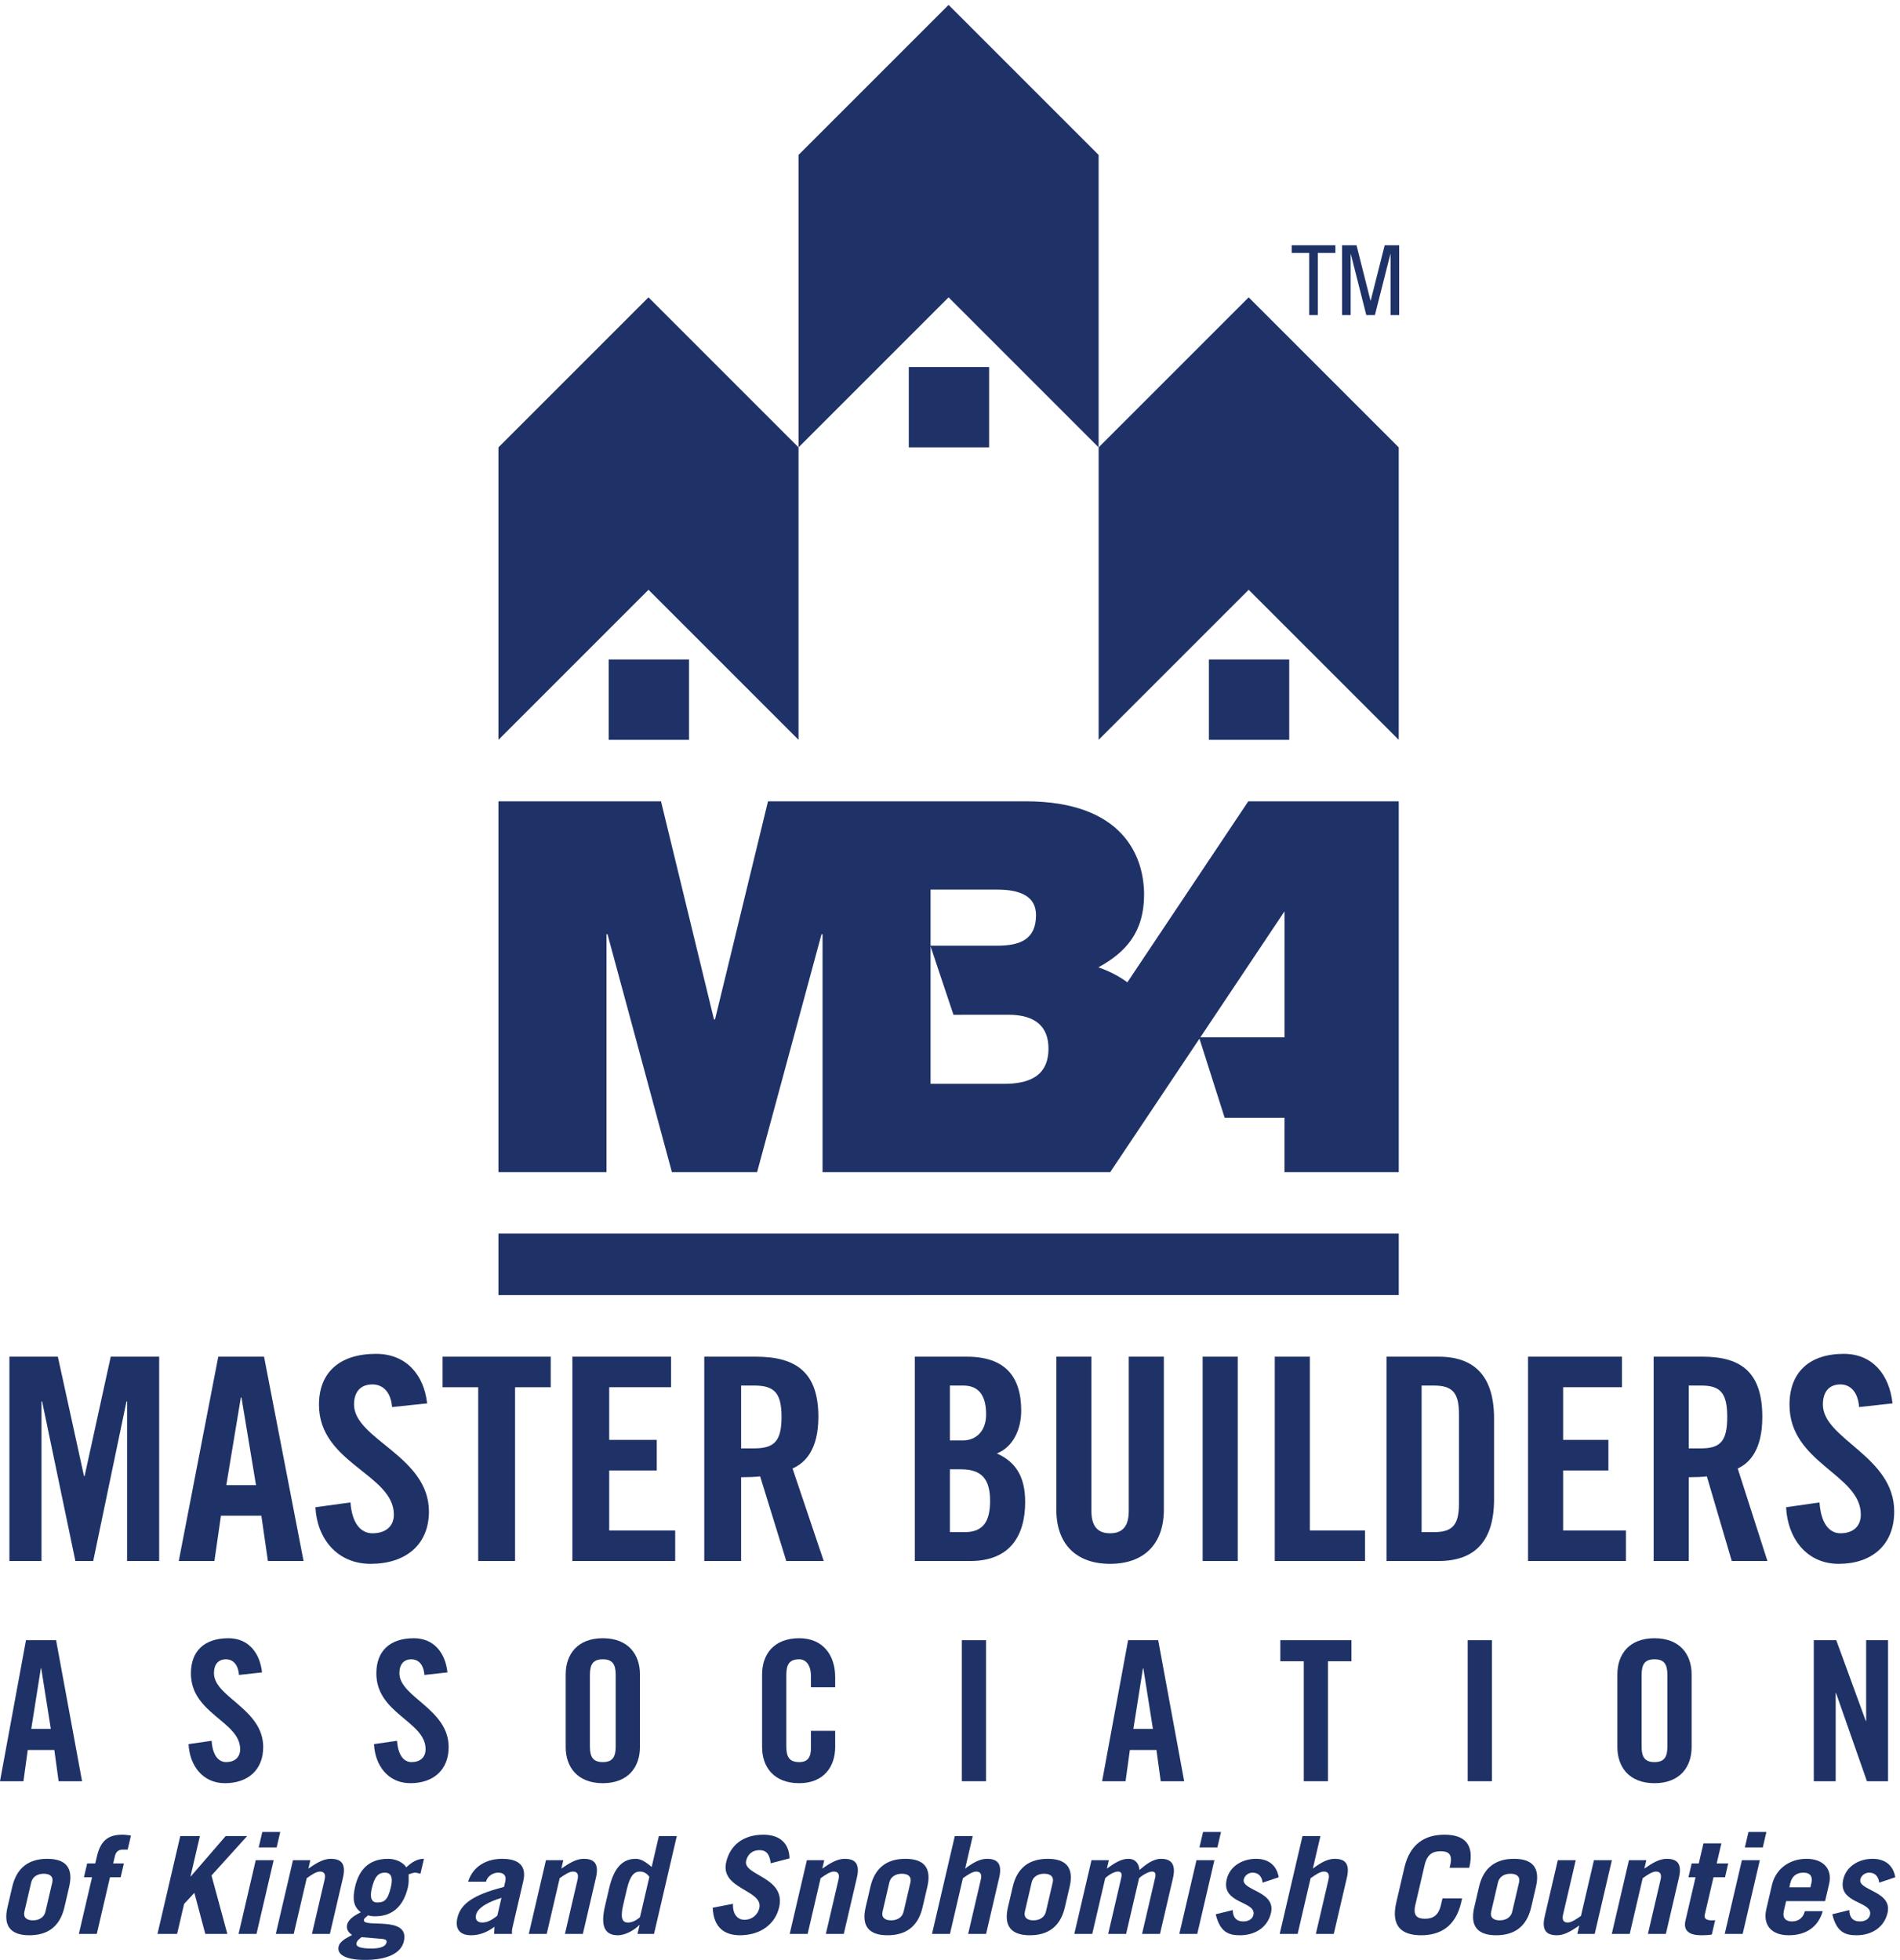 <?xml version="1.0" encoding="UTF-8" standalone="no"?>
<!-- Created with Inkscape (http://www.inkscape.org/) -->

<svg
   version="1.1"
   id="svg1"
   width="464.333"
   height="478.987"
   viewBox="0 0 464.333 478.987"
   sodipodi:docname="MBA_Primary_navy_cmyk.eps"
   xmlns:inkscape="http://www.inkscape.org/namespaces/inkscape"
   xmlns:sodipodi="http://sodipodi.sourceforge.net/DTD/sodipodi-0.dtd"
   xmlns="http://www.w3.org/2000/svg"
   xmlns:svg="http://www.w3.org/2000/svg">
  <defs
     id="defs1" />
  <sodipodi:namedview
     id="namedview1"
     pagecolor="#ffffff"
     bordercolor="#000000"
     borderopacity="0.25"
     inkscape:showpageshadow="2"
     inkscape:pageopacity="0.0"
     inkscape:pagecheckerboard="0"
     inkscape:deskcolor="#d1d1d1">
    <inkscape:page
       x="0"
       y="0"
       inkscape:label="1"
       id="page1"
       width="464.333"
       height="478.987"
       margin="0"
       bleed="0" />
  </sodipodi:namedview>
  <g
     id="g1"
     inkscape:groupmode="layer"
     inkscape:label="1">
    <g
       id="group-R5">
      <path
         id="path2"
         d="M 1191.59,3055.05 915.875,2779.34 v -537.39 l 275.715,275.71 275.71,-275.71 v 537.39 l -275.71,275.71"
         style="fill:#1f3267;fill-opacity:1;fill-rule:nonzero;stroke:none"
         transform="matrix(0.133,0,0,-0.133,0,478.987)" />
      <path
         id="path3"
         d="m 50.984,385.781 h 48.828 l 7.899,-57.429 h 43.086 L 103.047,587.57 H 47.754 L 0,328.352 h 43.086 l 7.899,57.429 z m 24.055,150.078 h 0.719 l 17.594,-111.3 H 57.445 l 17.594,111.3 v 0"
         style="fill:#1f3267;fill-opacity:1;fill-rule:evenodd;stroke:none"
         transform="matrix(0.133,0,0,-0.133,0,478.987)" />
      <path
         id="path4"
         d="m 481.48,528.32 c -3.953,36.621 -25.496,62.828 -61.757,62.828 -43.801,0 -68.938,-23.328 -68.938,-64.628 0,-74.309 90.481,-87.961 90.481,-139.301 0,-15.438 -10.411,-23.699 -25.852,-23.699 -14.359,0 -24.773,12.921 -26.566,39.128 l -42.368,-6.097 c 1.797,-38.77 25.493,-71.801 66.782,-71.801 41.644,0 70.371,23.711 70.371,66.422 0,70.367 -90.481,91.558 -90.481,135.707 0,16.16 7.903,25.512 22.262,25.512 10.055,0 21.899,-6.469 23.695,-28.743 l 42.371,4.672 v 0"
         style="fill:#1f3267;fill-opacity:1;fill-rule:nonzero;stroke:none"
         transform="matrix(0.133,0,0,-0.133,0,478.987)" />
      <path
         id="path5"
         d="m 822.211,528.32 c -3.949,36.621 -25.492,62.828 -61.75,62.828 -43.805,0 -68.938,-23.328 -68.938,-64.628 0,-74.309 90.481,-87.961 90.481,-139.301 0,-15.438 -10.418,-23.699 -25.852,-23.699 -14.367,0 -24.773,12.921 -26.574,39.128 l -42.367,-6.097 c 1.797,-38.77 25.492,-71.801 66.781,-71.801 41.653,0 70.371,23.711 70.371,66.422 0,70.367 -90.476,91.558 -90.476,135.707 0,16.16 7.898,25.512 22.265,25.512 10.047,0 21.899,-6.469 23.692,-28.743 l 42.367,4.672 v 0"
         style="fill:#1f3267;fill-opacity:1;fill-rule:nonzero;stroke:none"
         transform="matrix(0.133,0,0,-0.133,0,478.987)" />
      <path
         id="path6"
         d="m 1083.96,523.648 c 0,19.391 5.74,28.743 23.7,28.743 17.94,0 23.69,-9.352 23.69,-28.743 V 392.25 c 0,-19.379 -5.75,-28.73 -23.69,-28.73 -17.96,0 -23.7,9.351 -23.7,28.73 v 131.398 z m -44.52,-132.476 c 0,-36.613 21.54,-66.422 68.22,-66.422 46.67,0 68.21,29.809 68.21,66.422 v 133.566 c 0,36.621 -21.54,66.41 -68.21,66.41 -46.68,0 -68.22,-29.789 -68.22,-66.41 v -133.566 0"
         style="fill:#1f3267;fill-opacity:1;fill-rule:evenodd;stroke:none"
         transform="matrix(0.133,0,0,-0.133,0,478.987)" />
      <path
         id="path7"
         d="m 1534.62,501.039 v 19.031 c 0,38.77 -21.54,71.078 -66.06,71.078 -46.68,0 -68.22,-29.789 -68.22,-66.41 V 391.172 c 0,-36.613 21.54,-66.422 68.22,-66.422 44.52,0 66.06,29.809 66.06,66.422 v 29.797 h -44.52 v -31.231 c 0,-16.867 -5.38,-26.218 -21.54,-26.218 -17.96,0 -23.7,9.351 -23.7,28.73 v 131.398 c 0,19.391 5.74,28.743 23.7,28.743 11.49,0 21.54,-9.352 21.54,-31.25 v -20.102 h 44.52 v 0"
         style="fill:#1f3267;fill-opacity:1;fill-rule:nonzero;stroke:none"
         transform="matrix(0.133,0,0,-0.133,0,478.987)" />
      <path
         id="path8"
         d="M 1811.86,328.352 V 587.57 h -44.52 V 328.352 h 44.52 v 0"
         style="fill:#1f3267;fill-opacity:1;fill-rule:nonzero;stroke:none"
         transform="matrix(0.133,0,0,-0.133,0,478.987)" />
      <path
         id="path9"
         d="m 2076.11,385.781 h 48.83 l 7.9,-57.429 h 43.08 l -47.75,259.218 h -55.29 l -47.75,-259.218 h 43.08 l 7.9,57.429 z m 24.06,150.078 h 0.71 l 17.6,-111.3 h -35.91 l 17.6,111.3 v 0"
         style="fill:#1f3267;fill-opacity:1;fill-rule:evenodd;stroke:none"
         transform="matrix(0.133,0,0,-0.133,0,478.987)" />
      <path
         id="path10"
         d="m 2395.66,328.352 h 44.53 v 220.437 h 43.08 v 38.781 h -130.69 v -38.781 h 43.08 v -220.437 0"
         style="fill:#1f3267;fill-opacity:1;fill-rule:nonzero;stroke:none"
         transform="matrix(0.133,0,0,-0.133,0,478.987)" />
      <path
         id="path11"
         d="M 2741.42,328.352 V 587.57 h -44.53 V 328.352 h 44.53 v 0"
         style="fill:#1f3267;fill-opacity:1;fill-rule:nonzero;stroke:none"
         transform="matrix(0.133,0,0,-0.133,0,478.987)" />
      <path
         id="path12"
         d="m 3016.43,523.648 c 0,19.391 5.74,28.743 23.69,28.743 17.96,0 23.7,-9.352 23.7,-28.743 V 392.25 c 0,-19.379 -5.74,-28.73 -23.7,-28.73 -17.95,0 -23.69,9.351 -23.69,28.73 V 523.648 Z M 2971.9,391.172 c 0,-36.613 21.55,-66.422 68.22,-66.422 46.68,0 68.22,29.809 68.22,66.422 v 133.566 c 0,36.621 -21.54,66.41 -68.22,66.41 -46.67,0 -68.22,-29.789 -68.22,-66.41 v -133.566 0"
         style="fill:#1f3267;fill-opacity:1;fill-rule:evenodd;stroke:none"
         transform="matrix(0.133,0,0,-0.133,0,478.987)" />
      <path
         id="path13"
         d="M 3373.02,328.352 V 490.27 h 0.72 l 56.73,-161.918 h 38.77 V 587.57 h -40.21 V 439.281 h -0.72 L 3374.1,587.57 h -41.29 V 328.352 h 40.21 v 0"
         style="fill:#1f3267;fill-opacity:1;fill-rule:nonzero;stroke:none"
         transform="matrix(0.133,0,0,-0.133,0,478.987)" />
      <path
         id="path14"
         d="M 203.484,1108.46 155.438,889.012 h -1.09 l -48.055,219.448 h -89 V 733.012 h 58.973 v 293.298 h 1.094 L 138.512,733.012 h 32.761 l 61.153,293.298 h 1.094 V 733.012 h 58.968 v 375.448 h -89.004 v 0"
         style="fill:#1f3267;fill-opacity:1;fill-rule:nonzero;stroke:none"
         transform="matrix(0.133,0,0,-0.133,0,478.987)" />
      <path
         id="path15"
         d="m 405.996,816.211 h 74.258 l 12.012,-83.199 h 65.523 L 485.172,1108.46 H 401.078 L 328.461,733.012 h 65.523 l 12.012,83.199 z m 36.582,217.369 h 1.094 l 26.754,-161.209 h -54.602 l 26.754,161.209 v 0"
         style="fill:#1f3267;fill-opacity:1;fill-rule:evenodd;stroke:none"
         transform="matrix(0.133,0,0,-0.133,0,478.987)" />
      <path
         id="path16"
         d="m 784.867,1022.65 c -6.004,53.06 -38.769,91.02 -93.914,91.02 -66.617,0 -104.836,-33.81 -104.836,-93.61 0,-107.65 137.594,-127.4 137.594,-201.771 0,-22.359 -15.836,-34.32 -39.313,-34.32 -21.839,0 -37.675,18.73 -40.406,56.691 l -64.426,-8.851 c 2.731,-56.161 38.762,-104 101.555,-104 63.344,0 107.024,34.332 107.024,96.211 0,101.929 -137.598,132.609 -137.598,196.56 0,23.4 12.012,36.92 33.851,36.92 15.29,0 33.305,-9.36 36.04,-41.6 l 64.429,6.75 v 0"
         style="fill:#1f3267;fill-opacity:1;fill-rule:nonzero;stroke:none"
         transform="matrix(0.133,0,0,-0.133,0,478.987)" />
      <path
         id="path17"
         d="m 878.715,733.012 h 67.711 v 319.298 h 65.514 v 56.15 H 813.191 v -56.15 h 65.524 v -319.298 0"
         style="fill:#1f3267;fill-opacity:1;fill-rule:nonzero;stroke:none"
         transform="matrix(0.133,0,0,-0.133,0,478.987)" />
      <path
         id="path18"
         d="m 1240.65,733.012 v 56.16 H 1119.43 V 899.41 h 87.37 v 56.168 h -87.37 v 96.732 h 113.58 v 56.15 H 1051.73 V 733.012 h 188.92 v 0"
         style="fill:#1f3267;fill-opacity:1;fill-rule:nonzero;stroke:none"
         transform="matrix(0.133,0,0,-0.133,0,478.987)" />
      <path
         id="path19"
         d="m 1361.8,886.93 c 12.01,0 26.21,0.519 34.94,1.57 l 48.05,-155.488 h 68.8 l -57.33,170.039 c 22.93,9.89 47.5,34.32 47.5,94.648 0,80.081 -38.76,110.761 -114.66,110.761 h -95.01 V 733.012 h 67.71 V 886.93 Z m 0,168.49 h 24.02 c 36.59,0 50.24,-12.99 50.24,-57.721 0,-44.719 -13.65,-57.711 -50.24,-57.711 h -24.02 v 115.432 0"
         style="fill:#1f3267;fill-opacity:1;fill-rule:evenodd;stroke:none"
         transform="matrix(0.133,0,0,-0.133,0,478.987)" />
      <path
         id="path20"
         d="m 1680.94,733.012 h 101.92 c 73.32,0 100.88,46.797 100.88,108.679 0,48.379 -19.24,74.36 -52,88.93 31.2,12.481 44.72,46.27 44.72,78.529 0,63.96 -30.68,99.31 -99.84,99.31 h -95.68 V 733.012 Z m 64.48,322.408 h 24.44 c 28.6,0 42.12,-18.21 42.12,-53.04 0,-31.189 -18.72,-47.829 -43.16,-47.829 h -23.4 v 100.869 z m 0,-153.932 h 20.8 c 38.48,0 53.04,-19.238 53.04,-57.718 0,-37.961 -12.48,-57.711 -46.8,-57.711 h -27.04 v 115.429 0"
         style="fill:#1f3267;fill-opacity:1;fill-rule:evenodd;stroke:none"
         transform="matrix(0.133,0,0,-0.133,0,478.987)" />
      <path
         id="path21"
         d="m 1940.97,827.648 c 0,-64.488 37.44,-99.839 98.8,-99.839 61.36,0 98.8,35.351 98.8,99.839 v 280.812 h -64.48 V 825.051 c 0,-27.551 -10.92,-41.082 -34.32,-41.082 -23.4,0 -34.32,13.531 -34.32,41.082 v 283.409 h -64.48 v -280.812 0"
         style="fill:#1f3267;fill-opacity:1;fill-rule:nonzero;stroke:none"
         transform="matrix(0.133,0,0,-0.133,0,478.987)" />
      <path
         id="path22"
         d="m 2274.32,733.012 v 375.448 h -64.48 V 733.012 h 64.48 v 0"
         style="fill:#1f3267;fill-opacity:1;fill-rule:nonzero;stroke:none"
         transform="matrix(0.133,0,0,-0.133,0,478.987)" />
      <path
         id="path23"
         d="m 2508.25,733.012 v 56.16 h -101.4 v 319.288 h -64.49 V 733.012 h 165.89 v 0"
         style="fill:#1f3267;fill-opacity:1;fill-rule:nonzero;stroke:none"
         transform="matrix(0.133,0,0,-0.133,0,478.987)" />
      <path
         id="path24"
         d="m 2547.69,733.012 h 95.69 c 66.56,0 101.92,36.41 101.92,113.359 v 148.738 c 0,76.951 -35.36,113.351 -101.92,113.351 h -95.69 V 733.012 Z m 64.49,322.408 h 22.36 c 34.33,0 46.28,-12.99 46.28,-52.52 V 838.582 c 0,-39.531 -11.95,-52.523 -46.28,-52.523 h -22.36 v 269.361 0"
         style="fill:#1f3267;fill-opacity:1;fill-rule:evenodd;stroke:none"
         transform="matrix(0.133,0,0,-0.133,0,478.987)" />
      <path
         id="path25"
         d="m 2987.66,733.012 v 56.16 H 2872.22 V 899.41 h 83.2 v 56.168 h -83.2 v 96.732 h 108.16 v 56.15 H 2807.73 V 733.012 h 179.93 v 0"
         style="fill:#1f3267;fill-opacity:1;fill-rule:nonzero;stroke:none"
         transform="matrix(0.133,0,0,-0.133,0,478.987)" />
      <path
         id="path26"
         d="m 3103.04,886.93 c 11.44,0 24.96,0.519 33.28,1.57 l 45.76,-155.488 h 65.53 l -54.6,170.039 c 21.83,9.89 45.23,34.32 45.23,94.648 0,80.081 -36.92,110.761 -109.2,110.761 h -90.49 V 733.012 h 64.49 V 886.93 Z m 0,168.49 h 22.88 c 34.84,0 47.84,-12.99 47.84,-57.721 0,-44.719 -13,-57.711 -47.84,-57.711 h -22.88 v 115.432 0"
         style="fill:#1f3267;fill-opacity:1;fill-rule:evenodd;stroke:none"
         transform="matrix(0.133,0,0,-0.133,0,478.987)" />
      <path
         id="path27"
         d="m 3477.48,1022.65 c -5.72,53.06 -36.92,91.02 -89.45,91.02 -63.44,0 -99.85,-33.81 -99.85,-93.61 0,-107.65 131.05,-127.4 131.05,-201.771 0,-22.359 -15.08,-34.32 -37.43,-34.32 -20.81,0 -35.89,18.73 -38.49,56.691 l -61.37,-8.851 c 2.61,-56.161 36.93,-104 96.73,-104 60.32,0 101.93,34.332 101.93,96.211 0,101.929 -131.05,132.609 -131.05,196.56 0,23.4 11.44,36.92 32.25,36.92 14.55,0 31.72,-9.36 34.31,-41.6 l 61.37,6.75 v 0"
         style="fill:#1f3267;fill-opacity:1;fill-rule:nonzero;stroke:none"
         transform="matrix(0.133,0,0,-0.133,0,478.987)" />
      <path
         id="path28"
         d="m 1709.89,1966.75 h 122.19 c 42.95,0 71.57,-12.42 71.57,-46.77 0,-43.89 -27.67,-56.3 -71.57,-56.3 h -122.19 v 103.07 z m 42.12,-230.08 -42.12,125.87 v -252.73 h 134.6 c 43.9,0 82.07,12.41 82.07,64.9 0,40.08 -23.86,62.04 -73.48,62.04 l -101.07,-0.08 z m 451.99,-43.79 46.32,-145.46 109.94,-0.01 -0.05,-99.83 h 209.96 v 681.41 H 2293.71 L 2071.5,1796.35 c -16.36,12.17 -34.66,21.14 -53.25,27.52 50.58,27.68 83.99,64.9 83.99,133.6 0,69.68 -38.18,171.52 -217.6,171.52 h -473.45 l -97.35,-400.84 h -1.91 l -97.34,400.84 H 915.879 v -681.42 h 198.501 v 437.1 h 1.91 l 118.34,-437.1 h 156.52 l 118.34,437.1 1.93,-0.01 v -437.08 h 528.57 l 164.01,245.3 z m 1.66,2.46 154.62,231.45 -0.02,-231.47 -154.6,0.02 v 0"
         style="fill:#1f3267;fill-opacity:1;fill-rule:evenodd;stroke:none"
         transform="matrix(0.133,0,0,-0.133,0,478.987)" />
      <path
         id="path29"
         d="M 1743,1334.63 H 915.867 v -113.02 l 827.133,0.04 h 827.17 v 112.98 H 1743"
         style="fill:#1f3267;fill-opacity:1;fill-rule:nonzero;stroke:none"
         transform="matrix(0.133,0,0,-0.133,0,478.987)" />
      <path
         id="path30"
         d="m 1118.46,2389.6 h 147.64 v -147.65 h -147.64 v 147.65 0"
         style="fill:#1f3267;fill-opacity:1;fill-rule:nonzero;stroke:none"
         transform="matrix(0.133,0,0,-0.133,0,478.987)" />
      <path
         id="path31"
         d="m 1669.89,2926.98 h 147.64 v -147.64 h -147.64 v 147.64 0"
         style="fill:#1f3267;fill-opacity:1;fill-rule:nonzero;stroke:none"
         transform="matrix(0.133,0,0,-0.133,0,478.987)" />
      <path
         id="path32"
         d="m 1743,3592.44 -275.71,-275.7 v -537.4 l 275.71,275.71 275.71,-275.71 v 537.4 L 1743,3592.44"
         style="fill:#1f3267;fill-opacity:1;fill-rule:nonzero;stroke:none"
         transform="matrix(0.133,0,0,-0.133,0,478.987)" />
      <path
         id="path33"
         d="m 2221.31,2389.6 h 147.63 v -147.65 h -147.63 v 147.65 0"
         style="fill:#1f3267;fill-opacity:1;fill-rule:nonzero;stroke:none"
         transform="matrix(0.133,0,0,-0.133,0,478.987)" />
      <path
         id="path34"
         d="m 2294.42,3055.05 -275.71,-275.71 v -537.39 l 275.71,275.71 275.72,-275.71 v 537.39 l -275.72,275.71"
         style="fill:#1f3267;fill-opacity:1;fill-rule:nonzero;stroke:none"
         transform="matrix(0.133,0,0,-0.133,0,478.987)" />
      <path
         id="path35"
         d="m 240.613,228.602 c -5.316,0.757 -10.633,1.507 -15.34,1.507 -24.05,0 -39.882,-8.468 -47.191,-39.847 l -3.019,-12.961 H 160.16 l -5.918,-25.403 h 14.906 L 144.906,47.809 h 32.946 l 24.242,104.089 h 19.609 l 5.918,25.403 h -19.609 l 3.25,13.949 c 1.566,6.738 6.062,11.461 13.91,11.461 h 9.414 l 6.027,25.891 v 0"
         style="fill:#1f3267;fill-opacity:1;fill-rule:nonzero;stroke:none"
         transform="matrix(0.133,0,0,-0.133,0,478.987)" />
      <path
         id="path36"
         d="m 325.445,47.809 12.817,55.05 18.879,20.411 20.078,-75.461 h 40.523 l -29.125,107.339 65.508,72.461 h -39.48 l -64.086,-74.211 h -0.524 l 17.285,74.211 H 331.234 L 289.359,47.809 h 36.086 v 0"
         style="fill:#1f3267;fill-opacity:1;fill-rule:nonzero;stroke:none"
         transform="matrix(0.133,0,0,-0.133,0,478.987)" />
      <path
         id="path37"
         d="m 508.316,206.699 6.61,28.383 H 481.98 l -6.609,-28.383 h 32.945 z M 469.918,183.281 438.363,47.809 h 32.95 l 31.546,135.472 h -32.941 v 0"
         style="fill:#1f3267;fill-opacity:1;fill-rule:evenodd;stroke:none"
         transform="matrix(0.133,0,0,-0.133,0,478.987)" />
      <path
         id="path38"
         d="m 539.746,47.809 23.84,102.363 c 8.449,5.969 17.484,12.199 24.281,12.199 8.891,0 10.641,-5.98 8.551,-14.949 L 573.219,47.809 h 32.941 l 24.016,103.113 c 5.855,25.137 -2.344,34.859 -22.477,34.859 -13.597,0 -26.691,-7.972 -41.043,-17.941 l 3.598,15.441 H 538.355 L 506.801,47.809 h 32.945 v 0"
         style="fill:#1f3267;fill-opacity:1;fill-rule:nonzero;stroke:none"
         transform="matrix(0.133,0,0,-0.133,0,478.987)" />
      <path
         id="path39"
         d="m 699.773,38.859 c 9.762,-0.75 11.395,-2.75 10.348,-7.231 -1.625,-6.969 -11.644,-10.707 -27.332,-10.707 -19.351,0 -29.375,2.977 -27.75,9.969 1.156,4.969 5.195,7.719 9.352,10.938 l 35.382,-2.969 z m 79.196,146.922 c -12.289,0 -21.727,-5.73 -32.414,-15.679 -6.106,9.687 -19.879,15.679 -33.481,15.679 -36.863,0 -53.734,-21.922 -60.519,-51.051 -5.282,-22.671 -3.153,-37.109 10.476,-47.082 C 653.824,82.941 640.375,75.699 637.883,65 635.855,56.281 640.215,50.309 647.012,45.82 638.066,41.09 624.59,34.871 622.211,24.66 618.672,9.461 635.82,0 670.855,0 c 38.176,0 65.829,10.969 71.223,34.129 11.43,49.051 -77.289,22.902 -73.344,39.84 0.754,3.23 5.196,5.473 7.61,7.973 4.617,-1.5 8.48,-1.762 13.187,-1.762 32.422,0 52.114,19.43 60,53.289 1.914,8.242 1.387,14.953 1.387,23.91 4.734,1.262 8.539,2.992 11.937,2.992 2.614,0 7.239,-1.48 9.735,-1.98 l 6.379,27.39 z m -60.641,-51.543 c -5.512,-23.66 -11.375,-28.66 -25.496,-28.66 -9.937,0 -13.715,8.481 -9.769,25.41 4.925,21.172 11.546,29.383 24.101,29.383 11.504,0 15.223,-8.711 11.164,-26.133 v 0"
         style="fill:#1f3267;fill-opacity:1;fill-rule:evenodd;stroke:none"
         transform="matrix(0.133,0,0,-0.133,0,478.987)" />
      <path
         id="path40"
         d="m 913.777,81.18 c -9.582,-7.469 -17.8,-12.449 -27.738,-12.449 -8.891,0 -13.422,5.238 -11.336,14.211 3.305,14.18 25.613,24.641 46.735,31.118 l -7.661,-32.879 z m -20.742,62.511 c 2.27,9.707 12.258,16.68 22.192,16.68 9.414,0 15.957,-4.48 13.226,-16.18 l -2.32,-9.953 c -43.778,-11.707 -78.285,-25.168 -85.598,-56.547 -5.101,-21.91 5.278,-32.371 25.149,-32.371 16.472,0 31.054,6.469 42.875,15.691 -0.231,-5.473 -0.692,-9.703 -0.723,-13.203 h 32.949 c -0.234,3.5 -0.148,7.242 0.719,10.973 l 20.012,85.91 c 5.625,24.149 -3.766,41.09 -38.801,41.09 -26.41,0 -53.25,-11.949 -62.621,-42.09 h 32.941 v 0"
         style="fill:#1f3267;fill-opacity:1;fill-rule:evenodd;stroke:none"
         transform="matrix(0.133,0,0,-0.133,0,478.987)" />
      <path
         id="path41"
         d="m 1004.58,47.809 23.84,102.363 c 8.45,5.969 17.49,12.199 24.28,12.199 8.9,0 10.64,-5.98 8.55,-14.949 L 1038.06,47.809 H 1071 l 24.01,103.113 c 5.86,25.137 -2.33,34.859 -22.47,34.859 -13.6,0 -26.7,-7.972 -41.05,-17.941 l 3.6,15.441 h -31.9 L 971.641,47.809 h 32.939 v 0"
         style="fill:#1f3267;fill-opacity:1;fill-rule:nonzero;stroke:none"
         transform="matrix(0.133,0,0,-0.133,0,478.987)" />
      <path
         id="path42"
         d="m 1201.74,47.809 41.87,179.8 h -32.94 l -13.22,-56.769 c -13.14,10.949 -20.58,14.941 -29.47,14.941 -25.63,0 -40.49,-18.929 -48.61,-53.801 l -7.66,-32.859 c -8.12,-34.871 -2.07,-53.801 23.56,-53.801 14.64,0 31.72,10.461 39.45,18.93 h 0.52 l -3.83,-16.441 h 30.33 z m -25.81,30.652 c -8.1,-6.742 -14.82,-9.73 -22.14,-9.73 -8.89,0 -14.93,5.488 -8.67,32.371 l 6.73,28.898 c 6.26,26.879 14.86,32.371 23.75,32.371 7.32,0 12.64,-3 17.61,-9.723 l -17.28,-74.187 v 0"
         style="fill:#1f3267;fill-opacity:1;fill-rule:evenodd;stroke:none"
         transform="matrix(0.133,0,0,-0.133,0,478.987)" />
      <path
         id="path43"
         d="m 1450.74,186.531 c -0.36,25.391 -15.74,43.578 -47.9,43.578 -37.39,0 -61.26,-19.429 -68.46,-50.32 -11.71,-50.301 68.71,-50.801 60.82,-84.648 -3.13,-13.461 -14.66,-21.43 -27.21,-21.43 -10.72,0 -22,7.719 -21.14,29.391 l -37.24,-7.223 c 1.44,-35.359 20.65,-50.559 49.94,-50.559 37.91,0 64.89,20.418 72.08,51.301 13.11,56.277 -66.96,58.277 -60.64,85.43 2.84,12.199 11.65,19.668 24.45,19.668 12.56,0 18.72,-7.219 20.79,-24.149 l 34.51,8.961 v 0"
         style="fill:#1f3267;fill-opacity:1;fill-rule:nonzero;stroke:none"
         transform="matrix(0.133,0,0,-0.133,0,478.987)" />
      <path
         id="path44"
         d="m 1484.03,47.809 23.84,102.363 c 8.45,5.969 17.48,12.199 24.28,12.199 8.89,0 10.64,-5.98 8.55,-14.949 l -23.2,-99.613 h 32.94 l 24.02,103.113 c 5.85,25.137 -2.34,34.859 -22.48,34.859 -13.59,0 -26.69,-7.972 -41.04,-17.941 l 3.6,15.441 h -31.9 L 1451.08,47.809 h 32.95 v 0"
         style="fill:#1f3267;fill-opacity:1;fill-rule:nonzero;stroke:none"
         transform="matrix(0.133,0,0,-0.133,0,478.987)" />
      <path
         id="path45"
         d="m 1634.19,142.449 c 2.44,10.449 11.56,15.942 23.07,15.942 11.5,0 18.07,-5.493 15.64,-15.942 l -12.53,-53.801 c -2.44,-10.449 -11.56,-15.938 -23.07,-15.938 -11.5,0 -18.07,5.488 -15.63,15.938 l 12.52,53.801 z m -43.61,-45.828 c -8.35,-35.859 7.4,-51.301 40.35,-51.301 32.94,0 55.89,15.441 64.24,51.301 l 8.81,37.859 c 8.35,35.86 -7.4,51.301 -40.34,51.301 -32.95,0 -55.9,-15.441 -64.25,-51.301 l -8.81,-37.859 v 0"
         style="fill:#1f3267;fill-opacity:1;fill-rule:evenodd;stroke:none"
         transform="matrix(0.133,0,0,-0.133,0,478.987)" />
      <path
         id="path46"
         d="m 1745.51,47.809 23.84,102.363 c 8.45,5.969 17.49,12.199 24.28,12.199 8.89,0 10.64,-5.98 8.55,-14.949 l -23.2,-99.613 h 32.94 l 24.02,103.113 c 5.86,25.137 -2.35,34.859 -22.47,34.859 -13.61,0 -26.7,-7.972 -40,-17.941 l 13.91,59.769 h -32.94 L 1712.56,47.809 h 32.95 v 0"
         style="fill:#1f3267;fill-opacity:1;fill-rule:nonzero;stroke:none"
         transform="matrix(0.133,0,0,-0.133,0,478.987)" />
      <path
         id="path47"
         d="m 1895.67,142.449 c 2.44,10.449 11.56,15.942 23.07,15.942 11.5,0 18.07,-5.493 15.63,-15.942 l -12.52,-53.801 c -2.44,-10.449 -11.56,-15.938 -23.06,-15.938 -11.51,0 -18.08,5.488 -15.65,15.938 l 12.53,53.801 z m -43.61,-45.828 c -8.35,-35.859 7.4,-51.301 40.34,-51.301 32.95,0 55.9,15.441 64.25,51.301 l 8.82,37.859 c 8.35,35.86 -7.4,51.301 -40.35,51.301 -32.95,0 -55.89,-15.441 -64.24,-51.301 l -8.82,-37.859 v 0"
         style="fill:#1f3267;fill-opacity:1;fill-rule:evenodd;stroke:none"
         transform="matrix(0.133,0,0,-0.133,0,478.987)" />
      <path
         id="path48"
         d="m 1974.04,47.809 h 32.95 l 23.84,102.363 c 5.14,5.219 16.17,12.199 23.23,12.199 5.24,0 8.31,-2.5 6.22,-11.449 l -24,-103.113 h 32.94 l 23.84,102.363 c 5.4,5.219 17.22,12.199 23.5,12.199 5.23,0 8.05,-2.5 5.96,-11.449 L 2098.51,47.809 h 32.94 l 23.78,102.113 c 5.69,24.406 -1.84,35.859 -21.71,35.859 -14.39,0 -27.1,-9.722 -39.8,-20.429 -1.03,12.457 -8.06,20.429 -20.34,20.429 -13.87,0 -26.61,-8.722 -39.48,-17.941 l 3.6,15.441 h -31.9 L 1974.04,47.809 v 0"
         style="fill:#1f3267;fill-opacity:1;fill-rule:evenodd;stroke:none"
         transform="matrix(0.133,0,0,-0.133,0,478.987)" />
      <path
         id="path49"
         d="m 2236.93,206.699 6.61,28.383 h -32.94 l -6.62,-28.383 h 32.95 z m -38.4,-23.418 -31.55,-135.472 h 32.95 l 31.54,135.472 h -32.94 v 0"
         style="fill:#1f3267;fill-opacity:1;fill-rule:evenodd;stroke:none"
         transform="matrix(0.133,0,0,-0.133,0,478.987)" />
      <path
         id="path50"
         d="m 2349.61,151.898 c -3.35,20.422 -17.22,33.883 -41.8,33.883 -23.27,0 -47.81,-12.199 -53.79,-37.859 -10.61,-45.563 55.16,-39.352 49.13,-65.242 -1.73,-7.469 -8.8,-11.949 -18.74,-11.949 -13.06,0 -19.25,8.219 -19.18,20.91 l -31.34,-7.719 c 8.06,-33.852 24.74,-38.602 44.62,-38.602 27.45,0 50.63,14.199 56.89,41.102 9.39,40.348 -54.81,40.828 -49.94,61.75 1.63,6.976 8.59,12.199 16.18,12.199 9.93,0 16.9,-5.973 18.46,-18.422 l 29.51,9.949 v 0"
         style="fill:#1f3267;fill-opacity:1;fill-rule:nonzero;stroke:none"
         transform="matrix(0.133,0,0,-0.133,0,478.987)" />
      <path
         id="path51"
         d="m 2384.39,47.809 23.84,102.363 c 8.45,5.969 17.48,12.199 24.28,12.199 8.9,0 10.63,-5.98 8.55,-14.949 l -23.2,-99.613 h 32.95 l 24.01,103.113 c 5.85,25.137 -2.34,34.859 -22.48,34.859 -13.59,0 -26.69,-7.972 -40,-17.941 l 13.93,59.769 h -32.95 L 2351.44,47.809 h 32.95 v 0"
         style="fill:#1f3267;fill-opacity:1;fill-rule:nonzero;stroke:none"
         transform="matrix(0.133,0,0,-0.133,0,478.987)" />
      <path
         id="path52"
         d="m 2617.73,174.328 c 4.65,19.922 15.07,25.391 29.46,25.391 14.37,0 22.25,-5.469 17.61,-25.391 l -1.16,-5 h 36.09 l 0.11,0.512 c 10.33,44.332 -10.54,60.269 -45.57,60.269 -35.04,0 -63.33,-15.937 -73.66,-60.269 l -14.97,-64.262 c -10.32,-44.316 10.55,-60.258 45.59,-60.258 35.04,0 63.33,15.941 73.65,60.258 l 1.74,7.473 h -36.08 l -2.79,-11.949 c -4.64,-19.922 -15.06,-25.403 -29.45,-25.403 -14.37,0 -22.26,5.481 -17.62,25.403 l 17.05,73.226 v 0"
         style="fill:#1f3267;fill-opacity:1;fill-rule:nonzero;stroke:none"
         transform="matrix(0.133,0,0,-0.133,0,478.987)" />
      <path
         id="path53"
         d="m 2752.52,142.449 c 2.44,10.449 11.56,15.942 23.07,15.942 11.5,0 18.06,-5.493 15.63,-15.942 l -12.53,-53.801 c -2.43,-10.449 -11.55,-15.938 -23.06,-15.938 -11.5,0 -18.07,5.488 -15.63,15.938 l 12.52,53.801 z m -43.61,-45.828 c -8.35,-35.859 7.4,-51.301 40.34,-51.301 32.95,0 55.9,15.441 64.25,51.301 l 8.81,37.859 c 8.35,35.86 -7.4,51.301 -40.35,51.301 -32.95,0 -55.89,-15.441 -64.24,-51.301 l -8.81,-37.859 v 0"
         style="fill:#1f3267;fill-opacity:1;fill-rule:evenodd;stroke:none"
         transform="matrix(0.133,0,0,-0.133,0,478.987)" />
      <path
         id="path54"
         d="M 2928.86,183.281 2905.02,80.941 c -8.45,-5.973 -17.48,-12.211 -24.28,-12.211 -8.89,0 -10.64,5.988 -8.55,14.941 l 23.2,99.609 h -32.95 L 2838.43,80.18 c -5.85,-25.129 2.34,-34.859 22.48,-34.859 13.59,0 26.69,7.969 41.04,17.941 l -3.6,-15.453 h 31.9 l 31.56,135.472 h -32.95 v 0"
         style="fill:#1f3267;fill-opacity:1;fill-rule:nonzero;stroke:none"
         transform="matrix(0.133,0,0,-0.133,0,478.987)" />
      <path
         id="path55"
         d="m 2994.58,47.809 23.84,102.363 c 8.44,5.969 17.48,12.199 24.27,12.199 8.9,0 10.64,-5.98 8.56,-14.949 l -23.2,-99.613 H 3061 l 24,103.113 c 5.86,25.137 -2.33,34.859 -22.47,34.859 -13.59,0 -26.69,-7.972 -41.05,-17.941 l 3.6,15.441 h -31.9 L 2961.63,47.809 h 32.95 v 0"
         style="fill:#1f3267;fill-opacity:1;fill-rule:nonzero;stroke:none"
         transform="matrix(0.133,0,0,-0.133,0,478.987)" />
      <path
         id="path56"
         d="m 3115.57,151.898 -18.56,-79.679 c -4.52,-19.43 7.85,-26.898 29.3,-26.898 6.27,0 12.61,0.258 19.11,1.262 l 6.15,26.387 c -2.15,-0.258 -4.25,-0.258 -6.59,-0.258 -8.9,0 -14.15,3.25 -12.59,9.969 l 16.13,69.218 h 21.18 l 5.9,25.403 h -21.17 l 8.59,36.871 h -32.95 l -8.59,-36.871 h -13.07 l -5.91,-25.403 h 13.07 v 0"
         style="fill:#1f3267;fill-opacity:1;fill-rule:nonzero;stroke:none"
         transform="matrix(0.133,0,0,-0.133,0,478.987)" />
      <path
         id="path57"
         d="m 3239.12,206.699 6.61,28.383 h -32.94 l -6.61,-28.383 h 32.94 z m -38.4,-23.418 -31.55,-135.472 h 32.95 l 31.55,135.472 h -32.95 v 0"
         style="fill:#1f3267;fill-opacity:1;fill-rule:evenodd;stroke:none"
         transform="matrix(0.133,0,0,-0.133,0,478.987)" />
      <path
         id="path58"
         d="m 3287.89,133.469 1.74,7.48 c 2.79,11.949 10.55,19.422 23.88,19.422 13.33,0 17.6,-7.473 14.82,-19.422 l -1.74,-7.48 h -38.7 z m 65.73,-25.391 7.37,31.633 c 6.43,27.629 -10.98,46.07 -41.57,46.07 -31.37,0 -56.59,-18.441 -63.48,-48.062 L 3245.6,93.391 c -6.89,-29.641 9.73,-48.07 41.11,-48.07 33.21,0 54.56,16.441 62.62,44.328 h -32.94 c -2.45,-10.449 -9.91,-18.918 -23.76,-18.918 -10.99,0 -17.96,5.969 -14.83,19.418 l 4.17,17.93 h 71.65 v 0"
         style="fill:#1f3267;fill-opacity:1;fill-rule:evenodd;stroke:none"
         transform="matrix(0.133,0,0,-0.133,0,478.987)" />
      <path
         id="path59"
         d="m 3482.54,151.898 c -3.35,20.422 -17.21,33.883 -41.79,33.883 -23.27,0 -47.82,-12.199 -53.79,-37.859 -10.61,-45.563 55.16,-39.352 49.12,-65.242 -1.73,-7.469 -8.8,-11.949 -18.73,-11.949 -13.07,0 -19.26,8.219 -19.19,20.91 l -31.33,-7.719 c 8.05,-33.852 24.73,-38.602 44.61,-38.602 27.45,0 50.63,14.199 56.89,41.102 9.39,40.348 -54.81,40.828 -49.93,61.75 1.62,6.976 8.59,12.199 16.17,12.199 9.94,0 16.91,-5.973 18.46,-18.422 l 29.51,9.949 v 0"
         style="fill:#1f3267;fill-opacity:1;fill-rule:nonzero;stroke:none"
         transform="matrix(0.133,0,0,-0.133,0,478.987)" />
      <path
         id="path60"
         d="M 13.723,96.621 C 5.371,60.762 21.121,45.32 54.07,45.32 c 32.945,0 55.891,15.441 64.246,51.301 l 8.813,37.859 c 8.355,35.86 -7.402,51.301 -40.348,51.301 -32.941,0 -55.891,-15.441 -64.242,-51.301 L 13.723,96.621 Z m 43.617,45.828 c 2.434,10.449 11.555,15.942 23.059,15.942 11.512,0 18.078,-5.493 15.641,-15.942 L 83.512,88.648 C 81.074,78.199 71.953,72.711 60.449,72.711 c -11.504,0 -18.07,5.488 -15.637,15.938 l 12.527,53.801 v 0"
         style="fill:#1f3267;fill-opacity:1;fill-rule:evenodd;stroke:none"
         transform="matrix(0.133,0,0,-0.133,0,478.987)" />
      <path
         id="path61"
         d="m 2421.44,3022.43 h -15.83 v 114.25 h -32.14 v 14.04 h 80.31 v -14.04 h -32.34 v -114.25"
         style="fill:#1f3267;fill-opacity:1;fill-rule:nonzero;stroke:none"
         transform="matrix(0.133,0,0,-0.133,0,478.987)" />
      <path
         id="path62"
         d="m 2466,3150.72 h 26.6 l 25.66,-101.69 h 0.38 l 25.71,101.69 h 26.6 v -128.29 h -15.83 v 112.1 h -0.35 l -28.38,-112.1 h -15.83 l -28.39,112.1 h -0.33 v -112.1 H 2466 v 128.29"
         style="fill:#1f3267;fill-opacity:1;fill-rule:nonzero;stroke:none"
         transform="matrix(0.133,0,0,-0.133,0,478.987)" />
    </g>
  </g>
</svg>
